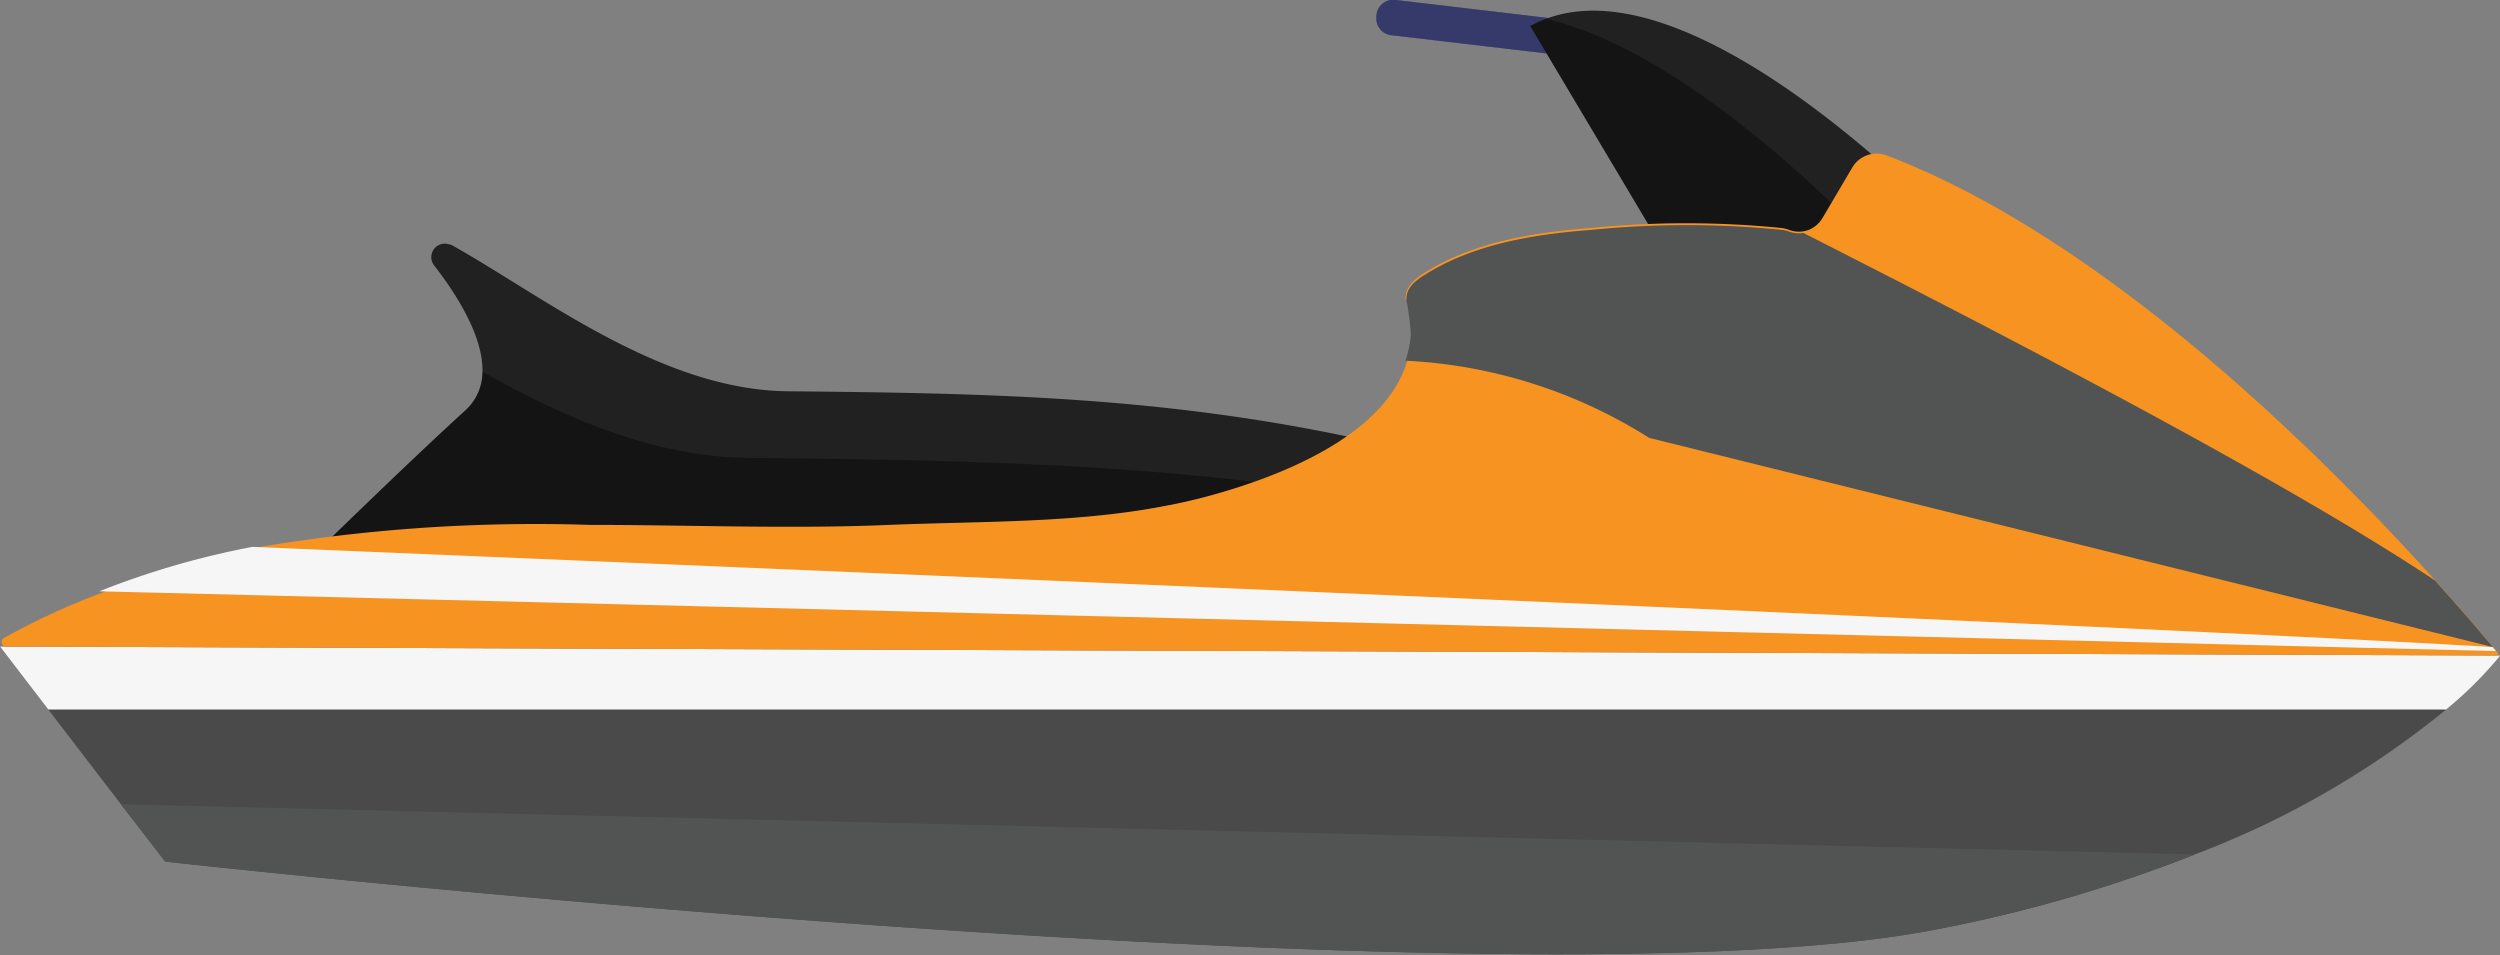 <svg xmlns="http://www.w3.org/2000/svg" viewBox="0 0 147.98 56.53"><rect x="0" y="0" width="147.98" height="56.53" fill="#808080" stroke="none"/><defs><style>.cls-1{isolation:isolate;}.cls-2,.cls-3{fill:#363a6b;}.cls-3,.cls-5{opacity:0.4;mix-blend-mode:multiply;}.cls-4{fill:#212121;}.cls-5{fill:#010101;}.cls-6{fill:#4a4a4a;}.cls-7{fill:#525453;}.cls-8{fill:#f6f6f6;}.cls-9{fill:#f69321;}</style></defs><g class="cls-1"><g id="Layer_2" data-name="Layer 2"><g id="Layer_1-2" data-name="Layer 1"><path class="cls-2" d="M82.39 2.09l12.1 1.42V1.4L82.64 0a1 1 0 0 0-1.17 1 1 1 0 0 0 .92 1.09z"/><path class="cls-3" d="M82.39 2.09l12.1 1.42V1.4L82.64 0a1 1 0 0 0-1.17 1 1 1 0 0 0 .92 1.09z"/><path class="cls-4" d="M18.2 33.2l42.62-1.66 8.49-1.65 10.17-.66 12.78-.83c-3.81.25-8.6-1.73-12.31-2.52-11.46-2.42-21.63-2.61-33.34-2.72-7.52-.08-14.6-5.72-19.9-8.67l-.27-.06a.8.8 0 0 0-.72 1.31C27 17.39 28.6 19.88 28.56 22a3.12 3.12 0 0 1-.43 1.58 3.17 3.17 0 0 1-.58.71C24 27.52 18.2 33.2 18.2 33.2z"/><path class="cls-5" d="M18.2 33.2l42.88-1.87 8.23-1.44 10.17-.66c-11.8-1.82-22.92-2-35.39-2.13-5.46-.1-10.74-2.39-15.53-5.1a3.12 3.12 0 0 1-.43 1.58 3.17 3.17 0 0 1-.58.71C24 27.52 18.2 33.2 18.2 33.2z"/><path class="cls-6" d="M0 38.27L2.86 42l4.3 5.61L9.78 51s80.07 8.93 104.91 4a85 85 0 0 0 15.22-4.42A53.45 53.45 0 0 0 144.79 42a22.59 22.59 0 0 0 3.21-3.2z"/><path class="cls-7" d="M7.16 47.61L9.78 51s80.07 8.93 104.91 4a85 85 0 0 0 15.22-4.42z"/><path class="cls-8" d="M0 38.27L2.86 42h141.93a22.59 22.59 0 0 0 3.21-3.2z"/><path class="cls-4" d="M90.58 1.54L98 14l12-.37 5.4-.16S100.55-2.31 91.5 1.12a8.42 8.42 0 0 0-.92.42z"/><path class="cls-5" d="M90.58 1.54L98 14l12-.37C109.57 13.16 99.88 3 91.5 1.12a8.42 8.42 0 0 0-.92.42z"/><path class="cls-9" d="M.38 38.27l147.41.53a.1.1 0 0 0 .07-.15l-.12-.13-.16-.19c-.62-.74-1.8-2.13-3.43-3.94-6.29-7-19.3-20.13-32.44-25.12a1.67 1.67 0 0 0-2 .71l-1.77 3a1.7 1.7 0 0 1-.8.7 2.42 2.42 0 0 1-.36.1 1.72 1.72 0 0 1-.84-.08 1.86 1.86 0 0 0-.39-.1 56.74 56.74 0 0 0-11.36 0c-3.42.26-7.07.85-10 2.77-.75.5-.93.92-.91 1.4a17 17 0 0 1 .26 2 6.15 6.15 0 0 1-.27 1.68c-1.38 4.44-7.73 6.82-11.66 7.89-6.18 1.69-12.66 1.47-19 1.73-5.82.25-11.76 0-17.69 0A98.6 98.6 0 0 0 15 32.44a49.69 49.69 0 0 0-9 2.66 42.09 42.09 0 0 0-5.76 2.66.27.27 0 0 0 .14.51z"/><path class="cls-9" d="M83.2 17.72a403.15 403.15 0 0 1 64.59 21.08s0-.11-.07-.31c-2.37-2.84-19.12-22.86-36.07-29.3a1.67 1.67 0 0 0-2 .71l-1.77 3a1.7 1.7 0 0 1-.8.7 1.65 1.65 0 0 1-1.2 0 1.86 1.86 0 0 0-.39-.1 56.74 56.74 0 0 0-11.36 0c-3.42.26-7.07.85-10 2.77-.77.55-.95.97-.93 1.45z"/><path class="cls-8" d="M5.88 35l141.86 3.54-.2-.24c-19.9-1.19-95.27-4.37-132.6-5.93A49.69 49.69 0 0 0 5.88 35z"/><path class="cls-7" d="M83.19 21.35a29.66 29.66 0 0 1 14.43 4.57l49.94 12.38c-.62-.74-1.8-2.13-3.43-3.94-10.07-6.72-30.37-17-37.38-20.57a1.72 1.72 0 0 1-.84-.08 1.86 1.86 0 0 0-.39-.1 56.74 56.74 0 0 0-11.36 0c-3.42.26-7.07.85-10 2.77-.75.5-.93.92-.91 1.4a17 17 0 0 1 .26 2 6.15 6.15 0 0 1-.32 1.57z"/></g></g></g></svg>